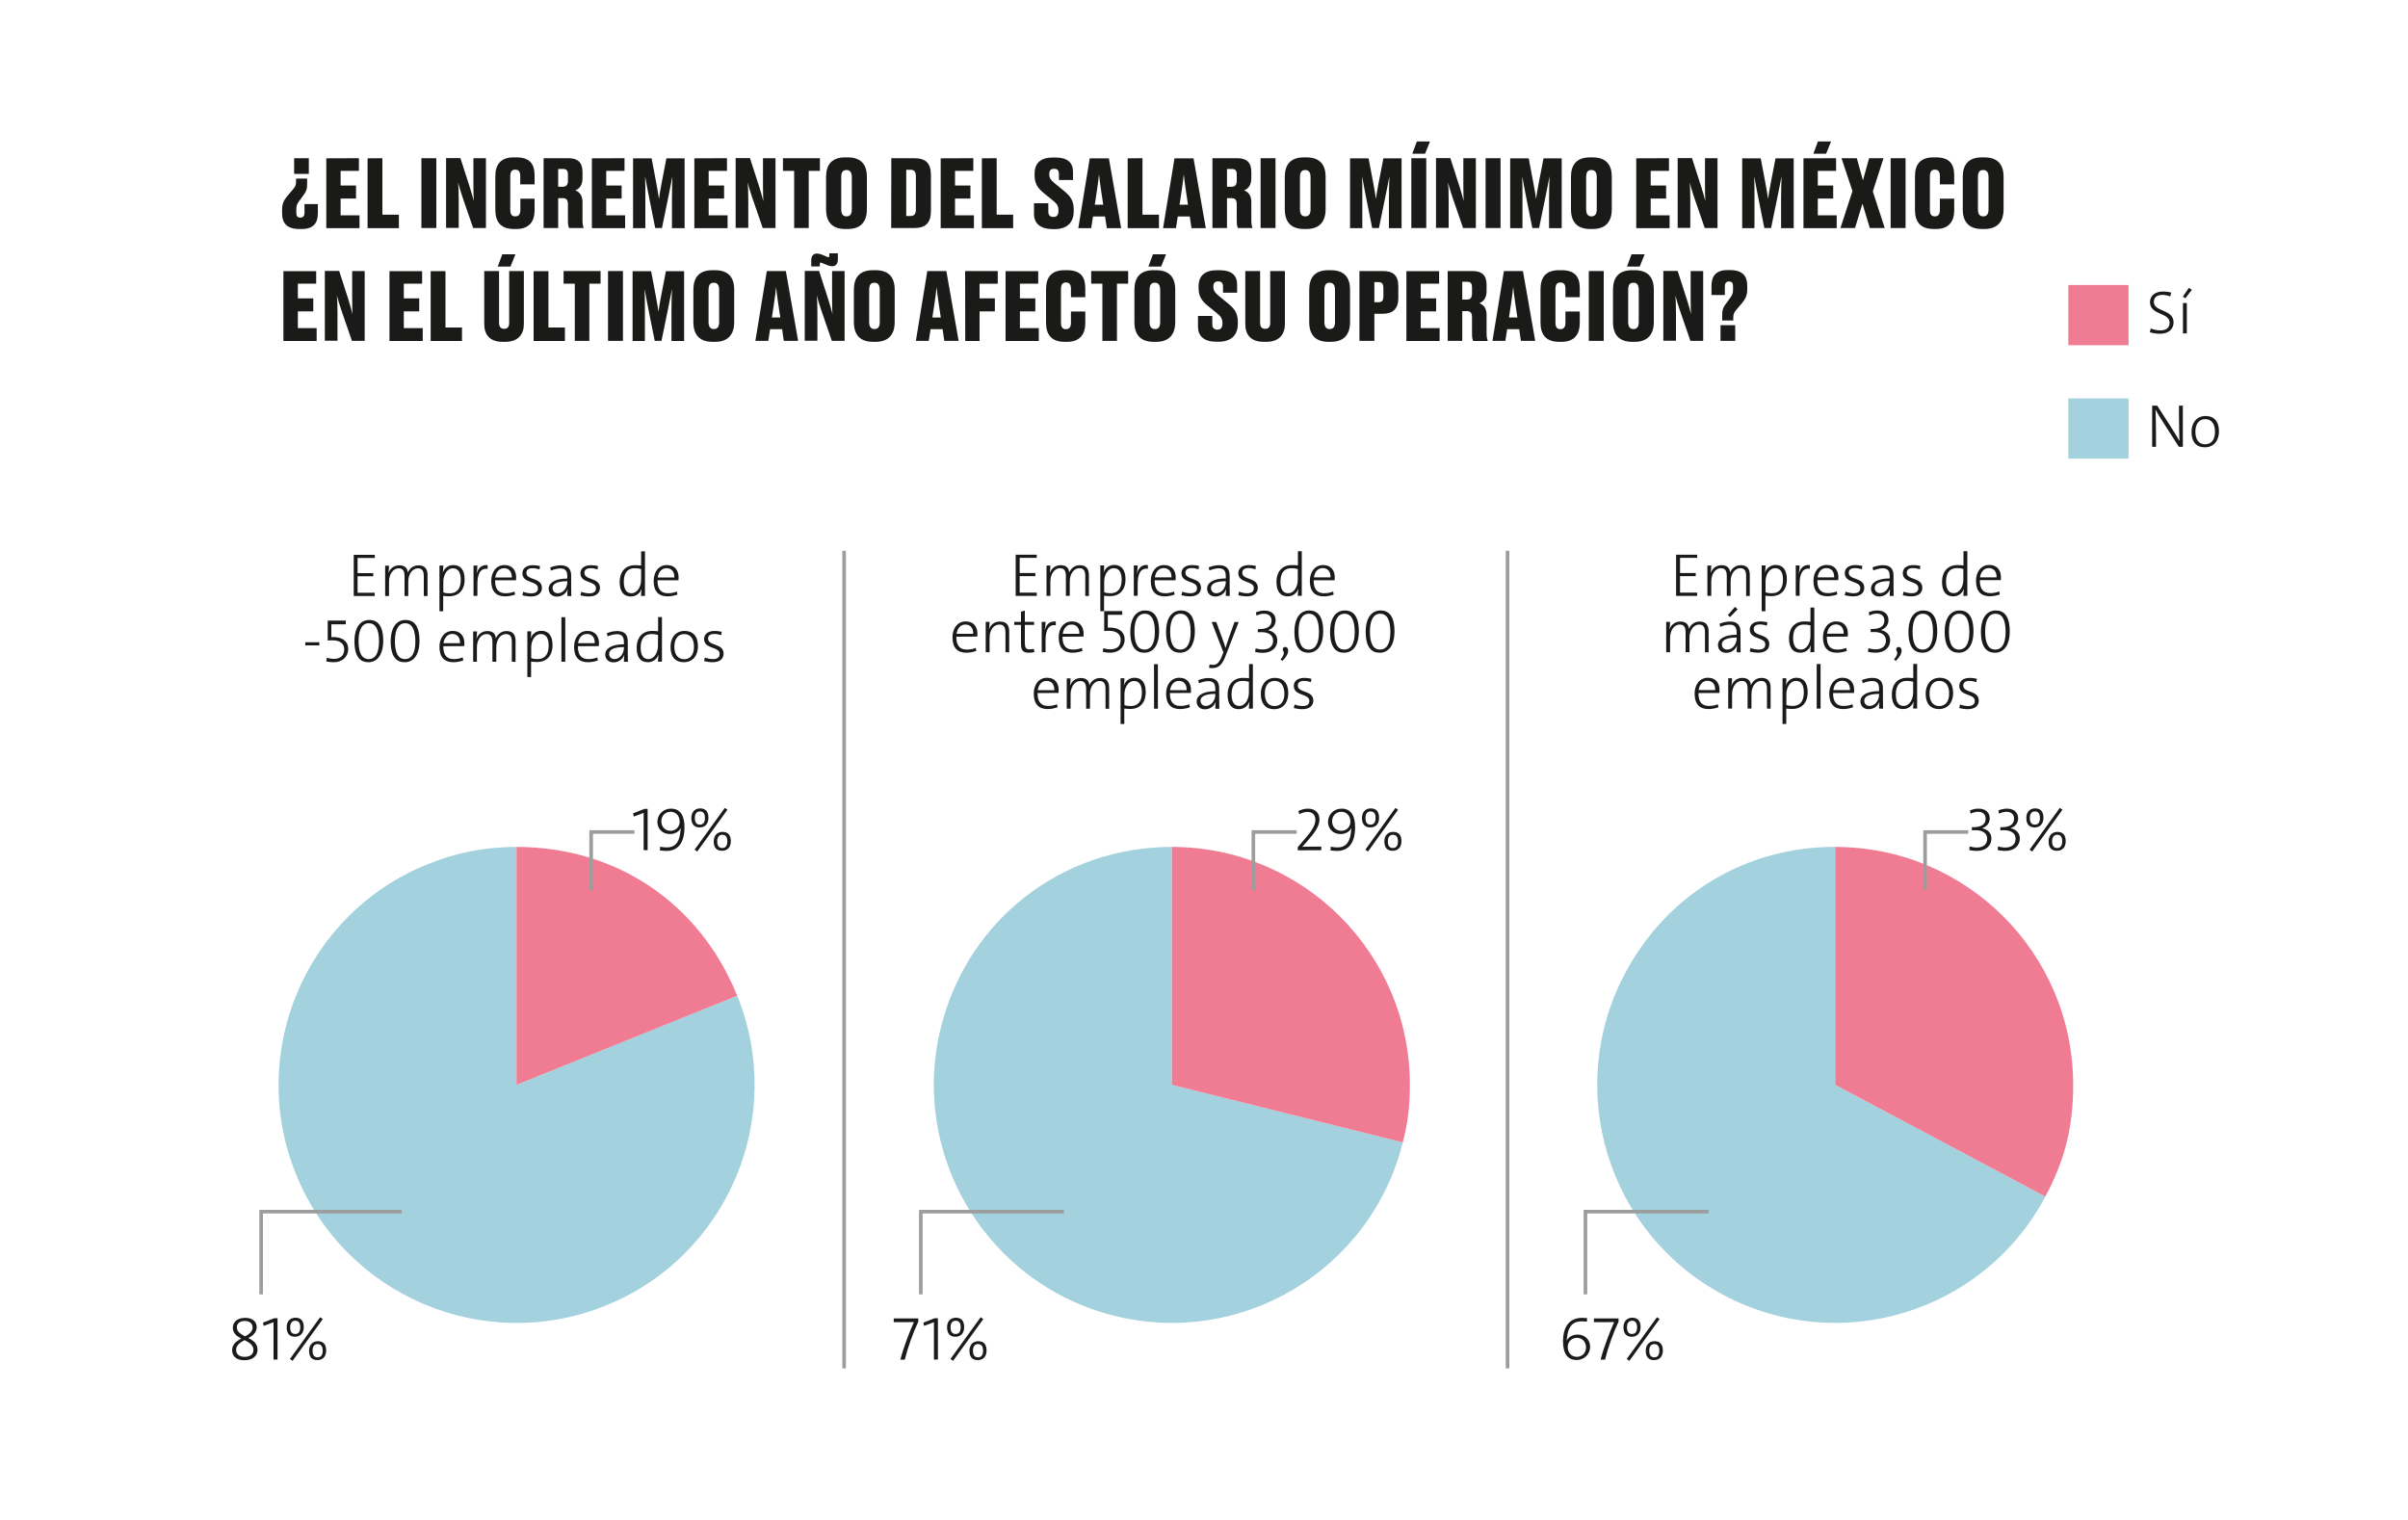 <?xml version="1.0" encoding="utf-8"?>
<!-- Generator: Adobe Illustrator 27.9.0, SVG Export Plug-In . SVG Version: 6.00 Build 0)  -->
<svg version="1.1" id="Capa_1" xmlns="http://www.w3.org/2000/svg" xmlns:xlink="http://www.w3.org/1999/xlink" x="0px" y="0px"
	 viewBox="0 0 2000 1262" style="enable-background:new 0 0 2000 1262;" xml:space="preserve">
<style type="text/css">
	.st0{fill:#1A1A18;}
	.st1{fill:#A3D1DE;}
	.st2{fill:#EF7C93;}
	.st3{fill:none;stroke:#9C9D9D;stroke-width:3;stroke-miterlimit:10;}
</style>
<path class="st0" d="M255.1,148.2v4.1c0,4.8-0.6,6.7-3.7,10.7l-3,4.1c-2,2.7-2.3,4.1-2.3,7.2v2.2c0,3,0.9,4.2,3.4,4.2
	c2.3,0,3.4-1.3,3.4-4.2v-7H264v7.5c0,7.5-3,13.2-13.3,13.2h-2.1c-10.5,0-14.3-5.1-14.3-12.9v-3c0-5,1.4-8.1,4.5-11.7l4.1-4.8
	c2.5-3,3-4,3-7.3v-2.2h9.2L255.1,148.2L255.1,148.2z M244.3,131.4h12.2v13h-12.2V131.4z M298.1,131.4v10.5h-15.2v12.2h12.8v10.8
	h-12.8v13.9h15.7v10.7H271v-58L298.1,131.4L298.1,131.4z M317.6,131.4v46.9h13.7v11.2h-26v-58L317.6,131.4L317.6,131.4z
	 M362.4,189.4H350v-58h12.4V189.4z M393.5,167.1c-0.2-3.7-0.3-6.6-0.3-14.1v-21.6h10.4v58H393l-9.1-26.4c-1.6-4.8-2.7-8.5-3.4-11.4
	c0.3,3,0.5,7.1,0.5,14.1v23.6h-10.5v-58h11.9l7.8,24.2C391.8,160.8,392.8,164.1,393.5,167.1z M432.2,174.2V165H444v9.9
	c0,8.2-3.9,15.3-15,15.3h-2.1c-11.2,0-15.5-6.2-15.5-16v-27.7c0-9.8,4.3-15.8,15.3-15.8h2.1c11.1,0,15.2,5.3,15.2,15v7.4h-11.9v-6.7
	c0-3.5-1-5.5-4.2-5.5c-3,0-4.1,2-4.1,5.5v27.7c0,3.7,1.1,5.6,4.1,5.6C431.1,179.8,432.2,177.6,432.2,174.2z M463.6,189.4h-12.1v-58
	h20.7c7.6,0,11.6,3.5,11.6,11.3v5.4c0,5.9-2.8,8.8-6,10c3.4,1.3,6,4,6,9.7V183c0,2.8,0.4,4.8,0.9,6v0.4h-12c-0.5-0.9-1-2.5-1-5.9
	v-13.7c0-3.7-1.2-5.2-4.2-5.2h-3.9V189.4z M463.6,155.1h3.8c3,0,4.3-1.7,4.3-5v-5c0-3.5-1.1-4.8-4.3-4.8h-3.8V155.1z M518.7,131.4
	v10.5h-15.2v12.2h12.8v10.8h-12.8v13.9h15.7v10.7h-27.6v-58L518.7,131.4L518.7,131.4z M549.8,189.4h-5.6l-5.1-25.5
	c-1.6-8-2.5-13-3.3-17.6c0.2,5.7,0.2,11.2,0.2,19.2v24h-10.2v-58h15.4l3.8,20.1c1.2,6.2,1.7,9.9,2.3,13.6c0.5-3.7,1.1-7.3,2.3-13.6
	l3.9-20.1h15.1v58h-10.5v-24c0-8,0.2-13.4,0.4-19.2c-0.9,4.5-1.8,9.7-3.4,17.3L549.8,189.4z M603.8,131.4v10.5h-15.2v12.2h12.8v10.8
	h-12.8v13.9h15.7v10.7h-27.6v-58L603.8,131.4L603.8,131.4z M634,167.1c-0.2-3.7-0.3-6.6-0.3-14.1v-21.6h10.4v58h-10.6l-9.1-26.4
	c-1.6-4.8-2.7-8.5-3.4-11.4c0.3,3,0.5,7.1,0.5,14.1v23.6H611v-58h11.9l7.8,24.2C632.3,160.8,633.3,164.1,634,167.1z M659.6,141.9
	h-9.3v-10.5H681v10.5h-9.3v47.5h-12.1L659.6,141.9L659.6,141.9z M720,173.8c0,10.3-5.1,16.4-15.9,16.4h-2c-11.2,0-16-6.2-16-16.4
	v-26.9c0-10.2,4.8-16.2,15.9-16.2h2c11.2,0,16,6,16,16.2V173.8z M707.5,147.1c0-4.1-1.6-5.9-4.4-5.9c-3,0-4.4,1.7-4.4,5.9v26.8
	c0,3.8,1.4,5.8,4.4,5.8s4.4-2,4.4-5.8V147.1z M740.3,131.4h18.9c9.8,0,14,4.1,14,14.2V175c0,10.1-4.3,14.4-14,14.4h-19L740.3,131.4
	L740.3,131.4z M752.7,179.4h3.4c3.4,0,4.6-1.8,4.6-5.7v-27.1c0-3.9-1.2-5.6-4.5-5.6h-3.5V179.4z M808.4,131.4v10.5h-15.2v12.2H806
	v10.8h-12.8v13.9h15.7v10.7h-27.6v-58L808.4,131.4L808.4,131.4z M827.8,131.4v46.9h13.7v11.2h-26v-58L827.8,131.4L827.8,131.4z
	 M858.8,177.6v-8.8h11.9v7.1c0,2.8,1.5,4.3,4.3,4.3c2.7,0,4.1-1.7,4.1-5v-0.6c0-3.6-1.3-5.4-4.4-7.9l-7.6-6.2
	c-5.1-4.1-7.8-8-7.8-14.7v-1.6c0-8.8,5.1-13.4,15.4-13.4h1.8c10.1,0,14.7,4.2,14.7,11.9v6.8h-11.7v-4.9c0-3.1-1.2-4.4-3.9-4.4
	c-2.8,0-4.1,1.2-4.1,4.2v0.4c0,3.1,1.2,4.7,4.2,7.2l7.6,6.2c5.7,4.7,8.5,8.3,8.5,15.7v1.6c0,8.3-4.5,14.8-16,14.8H874
	C863.7,190.1,858.8,185.3,858.8,177.6z M917.8,179.8h-10l-1.5,9.7h-10.7l9.5-58H921l10.2,58h-11.9L917.8,179.8z M909.3,170h7
	l-1.7-11.3c-0.9-6.2-1.5-10.6-1.8-14c-0.3,3.4-0.9,8-1.8,14L909.3,170z M948.9,131.4v46.9h13.7v11.2h-26v-58L948.9,131.4
	L948.9,131.4z M988.2,179.8h-10l-1.5,9.7H966l9.5-58h15.8l10.2,58h-11.9L988.2,179.8z M979.7,170h7l-1.7-11.3
	c-0.9-6.2-1.5-10.6-1.8-14c-0.3,3.4-0.9,8-1.8,14L979.7,170z M1019.1,189.4H1007v-58h20.7c7.6,0,11.6,3.5,11.6,11.3v5.4
	c0,5.9-2.8,8.8-6,10c3.4,1.3,6,4,6,9.7V183c0,2.8,0.4,4.8,0.9,6v0.4h-12c-0.5-0.9-1-2.5-1-5.9v-13.7c0-3.7-1.2-5.2-4.2-5.2h-3.9
	L1019.1,189.4L1019.1,189.4z M1019.1,155.1h3.8c3,0,4.3-1.7,4.3-5v-5c0-3.5-1.1-4.8-4.3-4.8h-3.8V155.1z M1059.4,189.4H1047v-58
	h12.4V189.4z M1101,173.8c0,10.3-5.1,16.4-15.9,16.4h-2c-11.2,0-16-6.2-16-16.4v-26.9c0-10.2,4.8-16.2,15.9-16.2h2
	c11.2,0,16,6,16,16.2V173.8z M1088.5,147.1c0-4.1-1.6-5.9-4.4-5.9c-3,0-4.4,1.7-4.4,5.9v26.8c0,3.8,1.4,5.8,4.4,5.8s4.4-2,4.4-5.8
	V147.1z M1145.3,189.4h-5.6l-5.1-25.5c-1.6-8-2.5-13-3.3-17.6c0.2,5.7,0.2,11.2,0.2,19.2v24h-10.2v-58h15.4l3.8,20.1
	c1.2,6.2,1.7,9.9,2.3,13.6c0.5-3.7,1.1-7.3,2.3-13.6l3.9-20.1h15.1v58h-10.5v-24c0-8,0.2-13.4,0.4-19.2c-0.9,4.5-1.8,9.7-3.4,17.3
	L1145.3,189.4z M1184.6,189.4h-12.4v-58h12.4V189.4z M1176.8,117.5h10.9l-4.1,10.2H1173L1176.8,117.5z M1215.7,167.1
	c-0.2-3.7-0.3-6.6-0.3-14.1v-21.6h10.4v58h-10.6l-9.1-26.4c-1.6-4.8-2.7-8.5-3.4-11.4c0.3,3,0.5,7.1,0.5,14.1v23.6h-10.5v-58h11.9
	l7.8,24.2C1214,160.8,1215,164.1,1215.7,167.1z M1246.3,189.4h-12.4v-58h12.4V189.4z M1278.3,189.4h-5.6l-5.1-25.5
	c-1.6-8-2.5-13-3.3-17.6c0.2,5.7,0.2,11.2,0.2,19.2v24h-10.2v-58h15.4l3.8,20.1c1.2,6.2,1.7,9.9,2.3,13.6c0.5-3.7,1.1-7.3,2.3-13.6
	l3.9-20.1h15.1v58h-10.5v-24c0-8,0.2-13.4,0.4-19.2c-0.9,4.5-1.8,9.7-3.4,17.3L1278.3,189.4z M1338.7,173.8
	c0,10.3-5.1,16.4-15.9,16.4h-2c-11.2,0-16-6.2-16-16.4v-26.9c0-10.2,4.8-16.2,15.9-16.2h2c11.2,0,16,6,16,16.2V173.8z M1326.2,147.1
	c0-4.1-1.6-5.9-4.4-5.9c-3,0-4.4,1.7-4.4,5.9v26.8c0,3.8,1.4,5.8,4.4,5.8s4.4-2,4.4-5.8V147.1z M1386.2,131.4v10.5H1371v12.2h12.8
	v10.8H1371v13.9h15.7v10.7H1359v-58L1386.2,131.4L1386.2,131.4z M1416.4,167.1c-0.2-3.7-0.3-6.6-0.3-14.1v-21.6h10.4v58h-10.6
	l-9.1-26.4c-1.6-4.8-2.7-8.5-3.4-11.4c0.3,3,0.5,7.1,0.5,14.1v23.6h-10.5v-58h11.9l7.8,24.2C1414.7,160.8,1415.7,164.1,1416.4,167.1
	z M1471,189.4h-5.6l-5.1-25.5c-1.6-8-2.5-13-3.3-17.6c0.2,5.7,0.2,11.2,0.2,19.2v24H1447v-58h15.4l3.8,20.1
	c1.2,6.2,1.7,9.9,2.3,13.6c0.5-3.7,1.1-7.3,2.3-13.6l3.9-20.1h15.1v58h-10.5v-24c0-8,0.2-13.4,0.4-19.2c-0.9,4.5-1.8,9.7-3.4,17.3
	L1471,189.4z M1525,131.4v10.5h-15.2v12.2h12.8v10.8h-12.8v13.9h15.7v10.7h-27.6v-58L1525,131.4L1525,131.4z M1509.9,117.5h10.9
	l-4.1,10.2h-10.6L1509.9,117.5z M1528.6,189.4l10-30.7l-9.1-27.3h12.7l5.1,18.4l5.1-18.4h12l-8.9,27.6l9.9,30.4H1553l-6.1-20.3
	l-6.2,20.3H1528.6z M1582.7,189.4h-12.4v-58h12.4V189.4z M1611.2,174.2V165h11.9v9.9c0,8.2-3.9,15.3-15,15.3h-2.1
	c-11.2,0-15.5-6.2-15.5-16v-27.7c0-9.8,4.3-15.8,15.3-15.8h2.1c11.1,0,15.2,5.3,15.2,15v7.4h-11.9v-6.7c0-3.5-1-5.5-4.2-5.5
	c-3,0-4.1,2-4.1,5.5v27.7c0,3.7,1.1,5.6,4.1,5.6C1610.1,179.8,1611.2,177.6,1611.2,174.2z M1664.1,173.8c0,10.3-5.1,16.4-15.9,16.4
	h-2c-11.2,0-16-6.2-16-16.4v-26.9c0-10.2,4.8-16.2,15.9-16.2h2c11.2,0,16,6,16,16.2V173.8z M1651.6,147.1c0-4.1-1.6-5.9-4.4-5.9
	c-3,0-4.4,1.7-4.4,5.9v26.8c0,3.8,1.4,5.8,4.4,5.8s4.4-2,4.4-5.8V147.1z"/>
<g>
	<path class="st0" d="M262.6,225.1v10.5h-15.2v12.2h12.8v10.8h-12.8v13.9H263v10.7h-27.6v-58h27.2V225.1z"/>
	<path class="st0" d="M292.8,260.8c-0.2-3.7-0.3-6.6-0.3-14.1v-21.6h10.4v58h-10.6l-9.1-26.4c-1.6-4.8-2.7-8.5-3.4-11.4
		c0.3,3,0.5,7.1,0.5,14.1V283h-10.5v-58h11.9l7.8,24.2C291,254.5,292.1,257.7,292.8,260.8z"/>
	<path class="st0" d="M350.6,225.1v10.5h-15.2v12.2h12.8v10.8h-12.8v13.9h15.7v10.7h-27.6v-58h27.1V225.1z"/>
	<path class="st0" d="M370,225.1V272h13.7v11.2h-26v-58H370V225.1z"/>
	<path class="st0" d="M417.7,283.9c-11.3,0-15.5-6.2-15.5-14.9v-43.9h12.3v43c0,3.1,1.2,5,4.2,5s4.2-1.8,4.2-5v-43h12.2V269
		c0,8.5-4.5,14.9-15.5,14.9H417.7z M417.2,211.2h10.9l-4.1,10.2h-10.6L417.2,211.2z"/>
	<path class="st0" d="M455.5,225.1V272h13.7v11.2h-26v-58h12.3V225.1z"/>
	<path class="st0" d="M477.4,235.6h-9.3v-10.5h30.7v10.5h-9.3v47.5h-12.1L477.4,235.6L477.4,235.6z"/>
	<path class="st0" d="M517.4,283.1H505v-58h12.4V283.1z"/>
	<path class="st0" d="M549.4,283.1h-5.6l-5.1-25.5c-1.6-8-2.5-13-3.3-17.6c0.2,5.7,0.2,11.2,0.2,19.2v24h-10.2v-58h15.4l3.8,20.1
		c1.2,6.2,1.7,9.9,2.3,13.6c0.5-3.7,1.1-7.3,2.3-13.6l3.9-20.1h15.1v58h-10.5v-24c0-8,0.2-13.4,0.4-19.2c-0.9,4.5-1.8,9.7-3.4,17.3
		L549.4,283.1z"/>
	<path class="st0" d="M609.8,267.5c0,10.3-5.1,16.4-15.9,16.4h-2c-11.2,0-16-6.2-16-16.4v-26.9c0-10.2,4.8-16.2,15.9-16.2h2
		c11.2,0,16,6,16,16.2V267.5z M597.3,240.7c0-4.1-1.6-5.9-4.4-5.9c-3,0-4.4,1.7-4.4,5.9v26.8c0,3.8,1.4,5.8,4.4,5.8s4.4-1.9,4.4-5.8
		V240.7z"/>
	<path class="st0" d="M649.6,273.4h-10l-1.5,9.7h-10.7l9.5-58h15.8l10.2,58H651L649.6,273.4z M641.1,263.7h7l-1.7-11.3
		c-0.9-6.2-1.5-10.6-1.8-14c-0.3,3.4-0.9,8-1.8,14L641.1,263.7z"/>
	<path class="st0" d="M691.4,260.8c-0.2-3.7-0.3-6.6-0.3-14.1v-21.6h10.4v58h-10.6l-9.1-26.4c-1.6-4.8-2.7-8.5-3.4-11.4
		c0.3,3,0.5,7.1,0.5,14.1V283h-10.5v-58h11.9l7.8,24.2C689.7,254.5,690.7,257.7,691.4,260.8z M695.9,215.5c0,3.5-1.7,5.6-4.5,5.6
		h-0.2c-2,0-3.7-0.7-6.3-1.8c-1.6-0.6-2.7-1.2-3.3-1.2c-0.5,0-0.7,0.4-0.7,0.9v2.3h-7.1v-5.1c0-3.6,1.7-5.6,4.5-5.6h0.2
		c2,0,3.6,0.6,6.3,1.8c1.6,0.6,2.7,1.2,3.3,1.2c0.5,0,0.7-0.4,0.7-0.9v-2.3h7.1V215.5z"/>
	<path class="st0" d="M743.1,267.5c0,10.3-5.1,16.4-15.9,16.4h-2c-11.2,0-16-6.2-16-16.4v-26.9c0-10.2,4.8-16.2,15.9-16.2h2
		c11.2,0,16,6,16,16.2V267.5z M730.7,240.7c0-4.1-1.6-5.9-4.4-5.9c-3,0-4.4,1.7-4.4,5.9v26.8c0,3.8,1.4,5.8,4.4,5.8s4.4-1.9,4.4-5.8
		V240.7z"/>
	<path class="st0" d="M782.9,273.4h-10l-1.5,9.7h-10.7l9.5-58H786l10.2,58h-11.9L782.9,273.4z M774.4,263.7h7l-1.7-11.3
		c-0.9-6.2-1.5-10.6-1.8-14c-0.3,3.4-0.9,8-1.8,14L774.4,263.7z"/>
	<path class="st0" d="M801.6,225.1h27.1v10.5h-15.1v12.2h12.7v10.8h-12.7v24.6h-11.9L801.6,225.1L801.6,225.1z"/>
	<path class="st0" d="M862.3,225.1v10.5h-15.2v12.2h12.8v10.8h-12.8v13.9h15.7v10.7h-27.6v-58h27.1V225.1z"/>
	<path class="st0" d="M889.5,267.9v-9.2h11.9v9.9c0,8.2-3.9,15.3-15,15.3h-2.1c-11.2,0-15.5-6.2-15.5-16v-27.7
		c0-9.7,4.3-15.8,15.3-15.8h2.1c11.1,0,15.2,5.3,15.2,15v7.4h-11.9v-6.7c0-3.5-1-5.5-4.2-5.5c-3,0-4.1,2-4.1,5.5v27.7
		c0,3.7,1.1,5.6,4.1,5.6C888.4,273.4,889.5,271.3,889.5,267.9z"/>
	<path class="st0" d="M915.6,235.6h-9.3v-10.5H937v10.5h-9.3v47.5h-12.1L915.6,235.6L915.6,235.6z"/>
	<path class="st0" d="M976.1,267.5c0,10.3-5.1,16.4-15.9,16.4h-2c-11.2,0-16-6.2-16-16.4v-26.9c0-10.2,4.8-16.2,15.9-16.2h2
		c11.2,0,16,6,16,16.2V267.5z M957.6,211.2h10.9l-4.1,10.2h-10.6L957.6,211.2z M963.6,240.7c0-4.1-1.6-5.9-4.4-5.9
		c-3,0-4.4,1.7-4.4,5.9v26.8c0,3.8,1.4,5.8,4.4,5.8s4.4-1.9,4.4-5.8V240.7z"/>
	<path class="st0" d="M995,271.2v-8.8h11.9v7.1c0,2.8,1.5,4.3,4.3,4.3c2.7,0,4.1-1.7,4.1-5v-0.6c0-3.6-1.3-5.4-4.4-7.9l-7.6-6.2
		c-5.1-4.1-7.8-8-7.8-14.7v-1.6c0-8.8,5.1-13.4,15.5-13.4h1.8c10.1,0,14.7,4.2,14.7,11.9v6.8h-11.7v-4.9c0-3.1-1.2-4.5-3.9-4.5
		c-2.8,0-4.1,1.3-4.1,4.2v0.4c0,3.1,1.3,4.7,4.2,7.2l7.6,6.2c5.7,4.7,8.5,8.3,8.5,15.7v1.6c0,8.3-4.5,14.8-16,14.8h-1.9
		C999.8,283.8,995,279,995,271.2z"/>
	<path class="st0" d="M1049.8,283.9c-11.3,0-15.5-6.2-15.5-14.9v-43.9h12.3v43c0,3.1,1.2,5,4.2,5s4.2-1.8,4.2-5v-43h12.2V269
		c0,8.5-4.5,14.9-15.5,14.9H1049.8z"/>
	<path class="st0" d="M1121.3,267.5c0,10.3-5.1,16.4-15.9,16.4h-2c-11.2,0-16-6.2-16-16.4v-26.9c0-10.2,4.8-16.2,15.9-16.2h2
		c11.2,0,16,6,16,16.2V267.5z M1108.8,240.7c0-4.1-1.6-5.9-4.4-5.9c-3,0-4.4,1.7-4.4,5.9v26.8c0,3.8,1.4,5.8,4.4,5.8
		s4.4-1.9,4.4-5.8V240.7z"/>
	<path class="st0" d="M1141.5,260.6v22.5h-12.4v-58h19.3c8.5,0,13,3.3,13,12.8v9.7c0,9-4.7,13-13,13H1141.5z M1141.5,251h3.2
		c3.2,0,4.3-1.2,4.3-5.4v-6c0-4.1-1.1-5.3-4.3-5.3h-3.2V251z"/>
	<path class="st0" d="M1195.3,225.1v10.5H1180v12.2h12.8v10.8H1180v13.9h15.7v10.7h-27.6v-58h27.2L1195.3,225.1L1195.3,225.1z"/>
	<path class="st0" d="M1214.5,283.1h-12.1v-58h20.7c7.6,0,11.6,3.5,11.6,11.3v5.4c0,5.9-2.8,8.8-6,10c3.4,1.3,6,4,6,9.7v15.3
		c0,2.8,0.4,4.8,0.9,6v0.4h-12c-0.5-0.9-1-2.5-1-5.9v-13.7c0-3.7-1.2-5.2-4.2-5.2h-3.9V283.1z M1214.5,248.8h3.8c3,0,4.3-1.7,4.3-5
		v-5c0-3.5-1.1-4.8-4.3-4.8h-3.8V248.8z"/>
	<path class="st0" d="M1261.8,273.4h-10l-1.5,9.7h-10.7l9.5-58h15.8l10.2,58h-11.9L1261.8,273.4z M1253.3,263.7h7l-1.7-11.3
		c-0.9-6.2-1.5-10.6-1.8-14c-0.3,3.4-0.9,8-1.8,14L1253.3,263.7z"/>
	<path class="st0" d="M1300.2,267.9v-9.2h11.9v9.9c0,8.2-3.9,15.3-15,15.3h-2.1c-11.2,0-15.5-6.2-15.5-16v-27.7
		c0-9.7,4.3-15.8,15.3-15.8h2.1c11.1,0,15.2,5.3,15.2,15v7.4h-11.9v-6.7c0-3.5-1-5.5-4.2-5.5c-3,0-4.1,2-4.1,5.5v27.7
		c0,3.7,1.1,5.6,4.1,5.6C1299.1,273.4,1300.2,271.3,1300.2,267.9z"/>
	<path class="st0" d="M1332,283.1h-12.4v-58h12.4V283.1z"/>
	<path class="st0" d="M1373.6,267.5c0,10.3-5.2,16.4-15.9,16.4h-2c-11.2,0-16-6.2-16-16.4v-26.9c0-10.2,4.8-16.2,15.9-16.2h2
		c11.2,0,16,6,16,16.2V267.5z M1355.1,211.2h10.9l-4.1,10.2h-10.6L1355.1,211.2z M1361.1,240.7c0-4.1-1.6-5.9-4.4-5.9
		c-3,0-4.4,1.7-4.4,5.9v26.8c0,3.8,1.4,5.8,4.4,5.8s4.4-1.9,4.4-5.8V240.7z"/>
	<path class="st0" d="M1404.5,260.8c-0.2-3.7-0.3-6.6-0.3-14.1v-21.6h10.4v58H1404l-9.1-26.4c-1.6-4.8-2.7-8.5-3.4-11.4
		c0.3,3,0.5,7.1,0.5,14.1V283h-10.5v-58h11.9l7.8,24.2C1402.8,254.5,1403.8,257.7,1404.5,260.8z"/>
	<path class="st0" d="M1430.4,266.2v-4.1c0-4.8,0.6-6.7,3.7-10.7l3-4.1c2-2.7,2.3-4.1,2.3-7.2V238c0-3-0.9-4.2-3.4-4.2
		c-2.3,0-3.4,1.3-3.4,4.2v7h-11.1v-7.5c0-7.5,3-13.2,13.3-13.2h2.1c10.5,0,14.3,5.1,14.3,12.9v3c0,5-1.4,8.1-4.5,11.7l-4.1,4.8
		c-2.5,3-3,4-3,7.3v2.2L1430.4,266.2L1430.4,266.2z M1441.3,283.1H1429v-13h12.2v13H1441.3z"/>
</g>
<g>
	<path class="st0" d="M293.8,495v-34.2h17.5v2.6H297V476h13v2.6h-13v13.7h14.2v2.7L293.8,495L293.8,495z"/>
	<path class="st0" d="M352,495v-16.3c0-4.2-1.1-6.7-4.9-6.7c-4.2,0-8,4.2-8,11.1V495H336v-16.3c0-4.2-1.1-6.7-4.9-6.7
		c-4.4,0-8,4.6-8,11.1V495h-3.2v-25.2h3.2c0,1.8-0.2,4.3-0.5,5.9l0.1,0.1c1.4-3.9,4.8-6.3,9-6.3c5.1,0,6.9,3,7,6.2
		c0.9-2.4,3.7-6.2,8.9-6.2c5.7,0,7.5,3.6,7.5,8.1V495H352z"/>
	<path class="st0" d="M365,507.7v-38h3.2c0,1.6-0.1,4.3-0.5,5.8h0.1c1.4-3.8,4.7-6.2,8.8-6.2c5.9,0,9.3,4,9.3,11.9
		c0,9.1-5.1,14-12.8,14c-1.9,0-3.6-0.2-5-0.3v12.8L365,507.7L365,507.7z M368.2,492c1.6,0.6,3.2,0.8,5.3,0.8c5.5,0,9.2-3.3,9.2-11.2
		c0-6-2-9.6-6.5-9.6c-5.4,0-8,6.3-8,10.9V492z"/>
	<path class="st0" d="M405,472.5c-5.7-0.9-8.5,3.7-8.5,12.4v10h-3.2v-25.2h3.2c0,1.8-0.2,4.4-0.7,6.6l0.1,0.1c1-3.8,3.6-7.7,9.1-7
		V472.5z"/>
	<path class="st0" d="M411.2,482v0.4c0,7.2,3.1,10.3,8.7,10.3c2.4,0,4.9-0.4,7.4-1.4l0.5,2.5c-2.6,0.9-5.4,1.5-8.3,1.5
		c-7.3,0-11.5-4.1-11.5-12.8c0-7.3,4.1-13.2,11-13.2s9.7,4.8,9.7,10.2c0,1.3-0.1,2.4-0.1,2.4h-17.4L411.2,482L411.2,482z
		 M411.3,479.6h13.8c0.1-4.9-2.4-7.7-6.5-7.7C414.5,471.9,412,475.2,411.3,479.6z"/>
	<path class="st0" d="M448.1,472.9c-1.9-0.6-4-1-5.6-1c-3.9,0-5.3,1.6-5.3,3.9c0,6.4,12.9,3.5,12.9,12.5c0,4-3,7.1-9.2,7.1
		c-2.4,0-5.1-0.5-7-0.9l0.6-3c2,0.8,4.8,1.3,6.8,1.3c3.7,0,5.5-1.5,5.5-4.3c0-6.4-12.9-3.7-12.9-12.4c0-3.7,2.8-6.7,8.9-6.7
		c1.7,0,3.8,0.3,5.7,0.7L448.1,472.9z"/>
	<path class="st0" d="M471.2,495c0-2,0.1-4.1,0.3-5.5h-0.1c-1.2,3.3-4.5,6-8.9,6c-3.9,0-6.8-2.5-6.8-6.5c0-5,5.3-8.5,15.5-8.5v-1.7
		c0-4.4-1.4-6.7-5.9-6.7c-2.4,0-5.3,0.8-7.7,1.8l-0.6-2.6c2.6-1,5.6-1.8,8.6-1.8c6.5,0,8.8,3.4,8.8,8.8v9c0,2.6,0.1,5.5,0.1,7.8
		L471.2,495L471.2,495z M471.2,482.7c-9.5,0-12.3,2.7-12.3,5.6c0,2.5,1.7,4.4,4.4,4.4c4.7,0,7.9-4.8,7.9-9.2V482.7z"/>
	<path class="st0" d="M496.3,472.9c-1.9-0.6-4-1-5.6-1c-3.9,0-5.3,1.6-5.3,3.9c0,6.4,12.9,3.5,12.9,12.5c0,4-3,7.1-9.2,7.1
		c-2.4,0-5.1-0.5-7-0.9l0.6-3c2,0.8,4.8,1.3,6.8,1.3c3.7,0,5.5-1.5,5.5-4.3c0-6.4-12.9-3.7-12.9-12.4c0-3.7,2.8-6.7,8.9-6.7
		c1.7,0,3.8,0.3,5.7,0.7L496.3,472.9z"/>
	<path class="st0" d="M532.4,495c0-1.6,0.2-4.2,0.5-5.8h-0.1c-1.4,3.8-4.7,6.2-8.8,6.2c-6.3,0-9.3-4.5-9.3-11.9
		c0-9.1,5.1-14.1,12.8-14.1c1.6,0,3.1,0.1,5,0.3v-11.8h3.2v37L532.4,495L532.4,495z M532.5,472.6c-1.8-0.5-3.6-0.7-5.3-0.7
		c-5.5,0-9.1,3.3-9.1,11.2c0,6,2,9.6,6.4,9.6c5,0,8-5.6,8-11.2L532.5,472.6L532.5,472.6z"/>
	<path class="st0" d="M546.1,482v0.4c0,7.2,3.1,10.3,8.7,10.3c2.4,0,4.9-0.4,7.4-1.4l0.5,2.5c-2.6,0.9-5.4,1.5-8.3,1.5
		c-7.3,0-11.5-4.1-11.5-12.8c0-7.3,4.1-13.2,11-13.2s9.7,4.8,9.7,10.2c0,1.3-0.1,2.4-0.1,2.4h-17.4L546.1,482L546.1,482z
		 M546.3,479.6h13.8c0.1-4.9-2.4-7.7-6.5-7.7C549.4,471.9,546.9,475.2,546.3,479.6z"/>
</g>
<g>
	<path class="st0" d="M253.6,536v-2.6h11.6v2.6H253.6z"/>
	<path class="st0" d="M271.4,546.3c1.7,0.5,3.9,0.9,6.1,0.9c5.2,0,8.4-2.8,8.4-7.8c0-4.9-3.4-7.6-9.9-7.6c-1.9,0-3.8,0.2-3.8,0.2
		v-16.6h15v3.1h-12v10.7c0.5,0,1.1-0.1,1.7-0.1c8.1,0,12.3,4.1,12.3,9.8c0,6.7-5,11.1-12.1,11.1c-2.1,0-4.4-0.3-6.1-0.7L271.4,546.3
		z"/>
	<path class="st0" d="M306,550c-6.2,0-11.6-3.8-11.6-17.3c0-12.2,5.3-17.8,12.3-17.8c6.2,0,11.6,3.8,11.6,17.3
		C318.2,544.4,312.9,550,306,550z M306.3,517.6c-4.8,0-8.5,4.1-8.5,14.8c0,10.2,2.9,15,8.5,15c4.8,0,8.5-4,8.5-14.7
		C314.8,522.4,311.8,517.6,306.3,517.6z"/>
	<path class="st0" d="M336.1,550c-6.2,0-11.6-3.8-11.6-17.3c0-12.2,5.3-17.8,12.3-17.8c6.2,0,11.6,3.8,11.6,17.3
		C348.4,544.4,343.1,550,336.1,550z M336.5,517.6c-4.8,0-8.5,4.1-8.5,14.8c0,10.2,2.9,15,8.5,15c4.8,0,8.5-4,8.5-14.7
		C344.9,522.4,341.9,517.6,336.5,517.6z"/>
	<path class="st0" d="M368.2,536.7v0.4c0,7.2,3.1,10.3,8.7,10.3c2.4,0,4.9-0.4,7.4-1.4l0.5,2.5c-2.6,0.9-5.4,1.5-8.3,1.5
		c-7.3,0-11.5-4.1-11.5-12.8c0-7.3,4.1-13.2,11-13.2s9.7,4.8,9.7,10.2c0,1.3-0.1,2.4-0.1,2.4L368.2,536.7L368.2,536.7z M368.3,534.2
		h13.8c0.1-4.9-2.4-7.7-6.5-7.7C371.5,526.5,369,529.8,368.3,534.2z"/>
	<path class="st0" d="M425.1,549.6v-16.3c0-4.2-1.1-6.7-4.9-6.7c-4.2,0-8,4.2-8,11.1v11.9H409v-16.3c0-4.2-1.1-6.7-4.9-6.7
		c-4.4,0-8,4.6-8,11.1v11.9H393v-25.2h3.2c0,1.8-0.2,4.3-0.5,5.9l0.1,0.1c1.4-3.9,4.8-6.3,9-6.3c5.1,0,6.9,3,7,6.2
		c0.9-2.4,3.7-6.2,8.9-6.2c5.7,0,7.5,3.6,7.5,8.1v17.5L425.1,549.6L425.1,549.6z"/>
	<path class="st0" d="M438,562.3v-38h3.2c0,1.6-0.1,4.3-0.5,5.8h0.1c1.4-3.8,4.7-6.2,8.8-6.2c5.9,0,9.3,4,9.3,11.9
		c0,9.1-5.1,14-12.8,14c-1.9,0-3.6-0.2-5-0.3v12.8H438z M441.2,546.6c1.6,0.6,3.2,0.8,5.3,0.8c5.5,0,9.2-3.3,9.2-11.2
		c0-6-2-9.6-6.5-9.6c-5.4,0-8,6.3-8,10.9V546.6z"/>
	<path class="st0" d="M466.3,549.6v-37h3.2v37H466.3z"/>
	<path class="st0" d="M480,536.7v0.4c0,7.2,3.1,10.3,8.7,10.3c2.4,0,4.9-0.4,7.4-1.4l0.5,2.5c-2.6,0.9-5.4,1.5-8.3,1.5
		c-7.3,0-11.5-4.1-11.5-12.8c0-7.3,4.1-13.2,11-13.2s9.7,4.8,9.7,10.2c0,1.3-0.1,2.4-0.1,2.4L480,536.7L480,536.7z M480.1,534.2H494
		c0.1-4.9-2.4-7.7-6.5-7.7C483.3,526.5,480.8,529.8,480.1,534.2z"/>
	<path class="st0" d="M518.2,549.6c0-2,0.1-4.1,0.3-5.5h-0.1c-1.2,3.3-4.5,6-8.9,6c-3.9,0-6.8-2.5-6.8-6.5c0-5,5.3-8.5,15.5-8.5
		v-1.7c0-4.4-1.4-6.7-5.9-6.7c-2.4,0-5.3,0.8-7.7,1.8l-0.6-2.6c2.6-1,5.6-1.8,8.6-1.8c6.5,0,8.8,3.4,8.8,8.8v9
		c0,2.6,0.1,5.5,0.1,7.8L518.2,549.6L518.2,549.6z M518.2,537.4c-9.5,0-12.3,2.7-12.3,5.6c0,2.5,1.7,4.4,4.4,4.4
		c4.7,0,7.9-4.8,7.9-9.2V537.4z"/>
	<path class="st0" d="M546.5,549.6c0-1.6,0.2-4.2,0.5-5.8h-0.1c-1.4,3.8-4.7,6.2-8.8,6.2c-6.3,0-9.3-4.5-9.3-11.9
		c0-9.1,5.1-14.1,12.8-14.1c1.6,0,3.1,0.1,5,0.3v-11.8h3.2v37L546.5,549.6L546.5,549.6z M546.5,527.3c-1.8-0.5-3.6-0.7-5.3-0.7
		c-5.5,0-9.1,3.3-9.1,11.2c0,6,2,9.6,6.4,9.6c5,0,8-5.6,8-11.2L546.5,527.3L546.5,527.3z"/>
	<path class="st0" d="M567.9,550c-6.6,0-11-4.1-11-12.8c0-7.4,4.1-13.2,11.8-13.2c6.6,0,11,4.1,11,12.8
		C579.7,544.1,575.6,550,567.9,550z M568.3,526.6c-4.9,0-8.2,3.6-8.2,10.5c0,6.6,3,10.4,8.1,10.4c4.6,0,8.2-3.1,8.2-10.4
		C576.4,530.4,573.4,526.6,568.3,526.6z"/>
	<path class="st0" d="M599,527.5c-1.9-0.6-4-1-5.6-1c-3.9,0-5.3,1.6-5.3,3.9c0,6.4,12.9,3.5,12.9,12.5c0,4-3,7.1-9.2,7.1
		c-2.4,0-5.1-0.5-7-0.9l0.6-3c2,0.8,4.8,1.3,6.8,1.3c3.7,0,5.5-1.5,5.5-4.3c0-6.4-12.9-3.7-12.9-12.4c0-3.7,2.8-6.7,8.9-6.7
		c1.7,0,3.8,0.3,5.7,0.7L599,527.5z"/>
</g>
<g>
	<path class="st0" d="M843.6,494.9v-34.2h17.5v2.6h-14.2v12.6h13v2.6h-13v13.7h14.2v2.7L843.6,494.9L843.6,494.9z"/>
	<path class="st0" d="M901.4,494.9v-16.3c0-4.2-1.1-6.7-4.9-6.7c-4.2,0-8,4.2-8,11.1v11.9h-3.2v-16.3c0-4.2-1.1-6.7-4.9-6.7
		c-4.4,0-8,4.6-8,11.1v11.9h-3.2v-25.2h3.2c0,1.8-0.2,4.3-0.5,5.9l0.1,0.1c1.4-3.9,4.8-6.3,9-6.3c5.1,0,6.9,3,7,6.2
		c0.9-2.4,3.7-6.2,8.9-6.2c5.7,0,7.5,3.6,7.5,8.1V495h-3L901.4,494.9L901.4,494.9z"/>
	<path class="st0" d="M913.9,507.6v-38h3.2c0,1.6-0.1,4.3-0.5,5.8h0.1c1.4-3.8,4.7-6.2,8.8-6.2c5.9,0,9.3,4,9.3,11.9
		c0,9.1-5.1,14-12.8,14c-1.9,0-3.6-0.2-5-0.3v12.8L913.9,507.6L913.9,507.6z M917.1,491.9c1.6,0.6,3.2,0.8,5.3,0.8
		c5.5,0,9.2-3.3,9.2-11.2c0-6-2-9.6-6.5-9.6c-5.4,0-8,6.3-8,10.9V491.9z"/>
	<path class="st0" d="M953.4,472.4c-5.7-0.9-8.5,3.7-8.5,12.4v10h-3.2v-25.2h3.2c0,1.8-0.2,4.4-0.7,6.6l0.1,0.1c1-3.8,3.6-7.7,9.1-7
		L953.4,472.4z"/>
	<path class="st0" d="M959,482v0.4c0,7.2,3.1,10.3,8.7,10.3c2.4,0,4.9-0.4,7.4-1.4l0.5,2.5c-2.6,0.9-5.4,1.5-8.3,1.5
		c-7.3,0-11.5-4.1-11.5-12.8c0-7.3,4.1-13.2,11-13.2s9.7,4.8,9.7,10.2c0,1.3-0.1,2.4-0.1,2.4H959V482z M959.2,479.5H973
		c0.1-4.9-2.4-7.7-6.5-7.7C962.3,471.8,959.8,475.1,959.2,479.5z"/>
	<path class="st0" d="M995.5,472.8c-1.9-0.6-4-1-5.6-1c-3.9,0-5.3,1.6-5.3,3.9c0,6.4,12.9,3.5,12.9,12.5c0,4-3,7.1-9.2,7.1
		c-2.4,0-5.1-0.5-7-0.9l0.6-3c2,0.8,4.8,1.3,6.8,1.3c3.7,0,5.5-1.5,5.5-4.3c0-6.4-12.9-3.7-12.9-12.4c0-3.7,2.8-6.7,8.9-6.7
		c1.7,0,3.8,0.3,5.7,0.7L995.5,472.8z"/>
	<path class="st0" d="M1018.1,494.9c0-2,0.1-4.1,0.3-5.5h-0.1c-1.2,3.3-4.5,6-8.9,6c-3.9,0-6.8-2.5-6.8-6.5c0-5,5.3-8.5,15.5-8.5
		v-1.7c0-4.4-1.4-6.7-5.9-6.7c-2.4,0-5.3,0.8-7.7,1.8l-0.6-2.6c2.6-1,5.6-1.8,8.6-1.8c6.5,0,8.8,3.4,8.8,8.8v9
		c0,2.6,0.1,5.5,0.1,7.8L1018.1,494.9L1018.1,494.9z M1018.1,482.7c-9.5,0-12.3,2.7-12.3,5.6c0,2.5,1.7,4.4,4.4,4.4
		c4.7,0,7.9-4.8,7.9-9.2L1018.1,482.7L1018.1,482.7z"/>
	<path class="st0" d="M1042.7,472.8c-1.9-0.6-4-1-5.6-1c-3.9,0-5.3,1.6-5.3,3.9c0,6.4,12.9,3.5,12.9,12.5c0,4-3,7.1-9.2,7.1
		c-2.4,0-5.1-0.5-7-0.9l0.6-3c2,0.8,4.8,1.3,6.8,1.3c3.7,0,5.5-1.5,5.5-4.3c0-6.4-12.9-3.7-12.9-12.4c0-3.7,2.8-6.7,8.9-6.7
		c1.7,0,3.8,0.3,5.7,0.7L1042.7,472.8z"/>
	<path class="st0" d="M1077.9,494.9c0-1.6,0.2-4.2,0.5-5.8h-0.1c-1.4,3.8-4.7,6.2-8.8,6.2c-6.3,0-9.3-4.5-9.3-11.9
		c0-9.1,5.1-14.1,12.8-14.1c1.6,0,3.1,0.1,5,0.3v-11.8h3.2v37L1077.9,494.9L1077.9,494.9z M1077.9,472.6c-1.8-0.5-3.6-0.7-5.3-0.7
		c-5.5,0-9.1,3.3-9.1,11.2c0,6,2,9.6,6.4,9.6c5,0,8-5.6,8-11.2V472.6z"/>
	<path class="st0" d="M1091.1,482v0.4c0,7.2,3.1,10.3,8.7,10.3c2.4,0,4.9-0.4,7.4-1.4l0.5,2.5c-2.6,0.9-5.4,1.5-8.3,1.5
		c-7.3,0-11.5-4.1-11.5-12.8c0-7.3,4.1-13.2,11-13.2s9.7,4.8,9.7,10.2c0,1.3-0.1,2.4-0.1,2.4h-17.4L1091.1,482L1091.1,482z
		 M1091.3,479.5h13.8c0.1-4.9-2.4-7.7-6.5-7.7C1094.4,471.8,1091.9,475.1,1091.3,479.5z"/>
</g>
<g>
	<path class="st0" d="M794.3,528.8v0.4c0,7.2,3.1,10.3,8.7,10.3c2.4,0,4.9-0.4,7.4-1.4l0.5,2.5c-2.6,0.9-5.4,1.5-8.3,1.5
		c-7.3,0-11.5-4.1-11.5-12.8c0-7.3,4.1-13.2,11-13.2s9.7,4.8,9.7,10.2c0,1.3-0.1,2.4-0.1,2.4L794.3,528.8L794.3,528.8z M794.5,526.4
		h13.8c0.1-4.9-2.4-7.7-6.5-7.7C797.6,518.7,795.1,522,794.5,526.4z"/>
	<path class="st0" d="M835.1,541.7v-16.3c0-4.2-1.2-6.7-5.1-6.7c-4.8,0-8.1,4.6-8.1,11v12h-3.2v-25.2h3.2c0,1.8-0.2,4.3-0.5,5.9
		l0.1,0.1c1.4-3.9,4.7-6.3,9.1-6.3c5.8,0,7.6,3.6,7.6,8.1v17.5L835.1,541.7L835.1,541.7z"/>
	<path class="st0" d="M859.1,541.6c-1.4,0.3-3.2,0.5-4.7,0.5c-4.9,0-6.4-2.2-6.4-7.4V519h-5.6v-2.5h5.6V508l3.2-0.9v9.4h7.7v2.5
		h-7.7v14.7c0,4.3,0.8,5.6,3.9,5.6c1.3,0,2.6-0.2,3.6-0.4L859.1,541.6z"/>
	<path class="st0" d="M876.9,519.3c-5.7-0.9-8.5,3.7-8.5,12.4v10h-3.2v-25.2h3.2c0,1.8-0.2,4.4-0.7,6.6l0.1,0.1c1-3.8,3.6-7.7,9.1-7
		L876.9,519.3z"/>
	<path class="st0" d="M882.5,528.8v0.4c0,7.2,3.1,10.3,8.7,10.3c2.4,0,4.9-0.4,7.4-1.4l0.5,2.5c-2.6,0.9-5.4,1.5-8.3,1.5
		c-7.3,0-11.5-4.1-11.5-12.8c0-7.3,4.1-13.2,11-13.2s9.7,4.8,9.7,10.2c0,1.3-0.1,2.4-0.1,2.4L882.5,528.8L882.5,528.8z M882.7,526.4
		h13.8c0.1-4.9-2.4-7.7-6.5-7.7C885.8,518.7,883.3,522,882.7,526.4z"/>
	<path class="st0" d="M916.3,538.4c1.7,0.5,3.9,0.9,6.1,0.9c5.2,0,8.4-2.8,8.4-7.8c0-4.9-3.4-7.6-9.9-7.6c-1.9,0-3.8,0.2-3.8,0.2
		v-16.6h15v3.1h-12v10.7c0.5,0,1.1-0.1,1.7-0.1c8.1,0,12.3,4.1,12.3,9.8c0,6.7-5,11.1-12.1,11.1c-2.1,0-4.4-0.3-6.1-0.7L916.3,538.4
		z"/>
	<path class="st0" d="M950.4,542.1c-6.2,0-11.6-3.8-11.6-17.3c0-12.2,5.3-17.8,12.3-17.8c6.2,0,11.6,3.8,11.6,17.3
		C962.7,536.6,957.3,542.1,950.4,542.1z M950.7,509.7c-4.8,0-8.5,4.1-8.5,14.8c0,10.2,2.9,15,8.5,15c4.8,0,8.5-4,8.5-14.7
		C959.2,514.5,956.2,509.7,950.7,509.7z"/>
	<path class="st0" d="M980.1,542.1c-6.2,0-11.6-3.8-11.6-17.3c0-12.2,5.3-17.8,12.3-17.8c6.2,0,11.6,3.8,11.6,17.3
		C992.3,536.6,987,542.1,980.1,542.1z M980.4,509.7c-4.8,0-8.5,4.1-8.5,14.8c0,10.2,2.9,15,8.5,15c4.8,0,8.5-4,8.5-14.7
		C988.9,514.5,985.9,509.7,980.4,509.7z"/>
	<path class="st0" d="M1018.1,544.3c-2.9,7.7-5.8,10.6-11.4,10.6c-1.2,0-2.5-0.3-2.5-0.3l0.4-2.8c0,0,1.5,0.4,2.9,0.4
		c3,0,5.1-1.6,7.4-7.3l1.2-3.1l-9.7-25.2h3.8l5.7,15.6c0.9,2.4,1.4,4,1.9,5.8h0.1c0.4-1.5,1.5-4.5,2.5-7.6l4.9-13.8h3.5
		L1018.1,544.3z"/>
	<path class="st0" d="M1042.8,538.5c1.8,0.5,4,0.9,6,0.9c5.9,0,8.6-3.1,8.6-7.3c0-4.4-3.5-7.1-9.8-7.1c-1,0-2.1,0.1-2.9,0.1v-2.6
		h1.1c7,0,10.3-2.5,10.3-7c0-3.7-2.4-5.8-6.3-5.8c-2.3,0-4.4,0.7-6.2,1.6l-0.5-2.7c2.1-0.9,4.5-1.5,7.1-1.5c6.3,0,9.3,3.6,9.3,8
		c0,3.9-2.3,6.9-6.2,8.2v0.1c4.6,1,7.6,4,7.6,8.5c0,5.9-4.5,10.3-12.3,10.3c-2.1,0-4.3-0.3-6.1-0.7L1042.8,538.5z"/>
	<path class="st0" d="M1063.6,547.6c2.1-2.3,2.7-4.1,2.7-5.3c0-1.4-0.9-1.8-0.9-3s0.9-2,2.1-2c1.4,0,2.4,1.1,2.4,3.1
		c0,2.1-1.3,5.1-4.9,8.5L1063.6,547.6z"/>
	<path class="st0" d="M1086.7,542.1c-6.2,0-11.6-3.8-11.6-17.3c0-12.2,5.3-17.8,12.3-17.8c6.2,0,11.6,3.8,11.6,17.3
		C1098.9,536.6,1093.6,542.1,1086.7,542.1z M1087,509.7c-4.8,0-8.5,4.1-8.5,14.8c0,10.2,2.9,15,8.5,15c4.8,0,8.5-4,8.5-14.7
		C1095.5,514.5,1092.5,509.7,1087,509.7z"/>
	<path class="st0" d="M1116.3,542.1c-6.2,0-11.6-3.8-11.6-17.3c0-12.2,5.3-17.8,12.3-17.8c6.2,0,11.6,3.8,11.6,17.3
		C1128.6,536.6,1123.2,542.1,1116.3,542.1z M1116.7,509.7c-4.8,0-8.5,4.1-8.5,14.8c0,10.2,2.9,15,8.5,15c4.8,0,8.5-4,8.5-14.7
		C1125.1,514.5,1122.1,509.7,1116.7,509.7z"/>
	<path class="st0" d="M1145.9,542.1c-6.2,0-11.6-3.8-11.6-17.3c0-12.2,5.3-17.8,12.3-17.8c6.2,0,11.6,3.8,11.6,17.3
		C1158.2,536.6,1152.9,542.1,1145.9,542.1z M1146.3,509.7c-4.8,0-8.5,4.1-8.5,14.8c0,10.2,2.9,15,8.5,15c4.8,0,8.5-4,8.5-14.7
		C1154.8,514.5,1151.8,509.7,1146.3,509.7z"/>
</g>
<g>
	<path class="st0" d="M861.8,575.6v0.4c0,7.2,3.1,10.3,8.7,10.3c2.4,0,4.9-0.4,7.4-1.4l0.5,2.5c-2.6,0.9-5.4,1.5-8.3,1.5
		c-7.3,0-11.5-4.1-11.5-12.8c0-7.3,4.1-13.2,11-13.2s9.7,4.8,9.7,10.2c0,1.3-0.1,2.4-0.1,2.4L861.8,575.6L861.8,575.6z M861.9,573.2
		h13.8c0.1-4.9-2.4-7.7-6.5-7.7C865.1,565.5,862.6,568.8,861.9,573.2z"/>
	<path class="st0" d="M918.2,588.6v-16.3c0-4.2-1.1-6.7-4.9-6.7c-4.2,0-8,4.2-8,11.1v11.9h-3.2v-16.3c0-4.2-1.1-6.7-4.9-6.7
		c-4.4,0-8,4.6-8,11.1v11.9H886v-25.2h3.2c0,1.8-0.2,4.3-0.5,5.9l0.1,0.1c1.4-3.9,4.8-6.3,9-6.3c5.1,0,6.9,3,7,6.2
		c0.9-2.4,3.7-6.2,8.9-6.2c5.7,0,7.5,3.6,7.5,8.1v17.5L918.2,588.6L918.2,588.6z"/>
	<path class="st0" d="M930.7,601.3v-38h3.2c0,1.6-0.1,4.3-0.5,5.8h0.1c1.4-3.8,4.7-6.2,8.8-6.2c5.9,0,9.3,4,9.3,11.9
		c0,9.1-5.1,14-12.8,14c-1.9,0-3.6-0.2-5-0.3v12.8H930.7z M933.9,585.6c1.6,0.6,3.2,0.8,5.3,0.8c5.5,0,9.2-3.3,9.2-11.2
		c0-6-2-9.6-6.5-9.6c-5.4,0-8,6.3-8,10.9V585.6z"/>
	<path class="st0" d="M958.5,588.6v-37h3.2v37H958.5z"/>
	<path class="st0" d="M971.7,575.6v0.4c0,7.2,3.1,10.3,8.7,10.3c2.4,0,4.9-0.4,7.4-1.4l0.5,2.5c-2.6,0.9-5.4,1.5-8.3,1.5
		c-7.3,0-11.5-4.1-11.5-12.8c0-7.3,4.1-13.2,11-13.2s9.7,4.8,9.7,10.2c0,1.3-0.1,2.4-0.1,2.4L971.7,575.6L971.7,575.6z M971.8,573.2
		h13.8c0.1-4.9-2.4-7.7-6.5-7.7S972.5,568.8,971.8,573.2z"/>
	<path class="st0" d="M1009.4,588.6c0-2,0.1-4.1,0.3-5.5h-0.1c-1.2,3.3-4.5,6-8.9,6c-3.9,0-6.8-2.5-6.8-6.5c0-5,5.3-8.5,15.5-8.5
		v-1.7c0-4.4-1.4-6.7-5.9-6.7c-2.4,0-5.3,0.8-7.7,1.8l-0.6-2.6c2.6-1,5.6-1.8,8.6-1.8c6.5,0,8.8,3.4,8.8,8.8v9
		c0,2.6,0.1,5.5,0.1,7.8L1009.4,588.6L1009.4,588.6z M1009.4,576.3c-9.5,0-12.3,2.7-12.3,5.6c0,2.5,1.7,4.4,4.4,4.4
		c4.7,0,7.9-4.8,7.9-9.2L1009.4,576.3L1009.4,576.3z"/>
	<path class="st0" d="M1037.3,588.6c0-1.6,0.2-4.2,0.5-5.8h-0.1c-1.4,3.8-4.7,6.2-8.8,6.2c-6.3,0-9.3-4.5-9.3-11.9
		c0-9.1,5.1-14.1,12.8-14.1c1.6,0,3.1,0.1,5,0.3v-11.8h3.2v37L1037.3,588.6L1037.3,588.6z M1037.3,566.2c-1.8-0.5-3.6-0.7-5.3-0.7
		c-5.5,0-9.1,3.3-9.1,11.2c0,6,2,9.6,6.4,9.6c5,0,8-5.6,8-11.2V566.2z"/>
	<path class="st0" d="M1058.2,589c-6.6,0-11-4.1-11-12.8c0-7.4,4.1-13.2,11.8-13.2c6.6,0,11,4.1,11,12.8
		C1070,583.1,1066,589,1058.2,589z M1058.7,565.5c-4.9,0-8.2,3.6-8.2,10.5c0,6.6,3,10.4,8.1,10.4c4.6,0,8.2-3.1,8.2-10.4
		C1066.7,569.3,1063.7,565.5,1058.7,565.5z"/>
	<path class="st0" d="M1088.8,566.5c-1.9-0.6-4-1-5.6-1c-3.9,0-5.3,1.6-5.3,3.9c0,6.4,12.9,3.5,12.9,12.5c0,4-3,7.1-9.2,7.1
		c-2.4,0-5.1-0.5-7-0.9l0.6-3c2,0.8,4.8,1.3,6.8,1.3c3.7,0,5.5-1.5,5.5-4.3c0-6.4-12.9-3.7-12.9-12.4c0-3.7,2.8-6.7,8.9-6.7
		c1.7,0,3.8,0.3,5.7,0.7L1088.8,566.5z"/>
</g>
<g>
	<path class="st0" d="M1392.1,494.9v-34.2h17.5v2.6h-14.2v12.6h13v2.6h-13v13.7h14.2v2.7L1392.1,494.9L1392.1,494.9z"/>
	<path class="st0" d="M1450.3,494.9v-16.3c0-4.2-1.1-6.7-4.9-6.7c-4.2,0-8,4.2-8,11.1v11.9h-3.2v-16.3c0-4.2-1.1-6.7-4.9-6.7
		c-4.4,0-8,4.6-8,11.1v11.9h-3.2v-25.2h3.2c0,1.8-0.2,4.3-0.5,5.9l0.1,0.1c1.4-3.9,4.8-6.3,9-6.3c5.1,0,6.9,3,7,6.2
		c0.9-2.4,3.7-6.2,8.9-6.2c5.7,0,7.5,3.6,7.5,8.1V495h-3V494.9z"/>
	<path class="st0" d="M1463.2,507.6v-38h3.2c0,1.6-0.1,4.3-0.5,5.8h0.1c1.4-3.8,4.7-6.2,8.8-6.2c5.9,0,9.3,4,9.3,11.9
		c0,9.1-5.1,14-12.8,14c-1.9,0-3.6-0.2-5-0.3v12.8L1463.2,507.6L1463.2,507.6z M1466.4,491.9c1.6,0.6,3.2,0.8,5.3,0.8
		c5.5,0,9.2-3.3,9.2-11.2c0-6-2-9.6-6.5-9.6c-5.4,0-8,6.3-8,10.9V491.9z"/>
	<path class="st0" d="M1503.2,472.4c-5.7-0.9-8.5,3.7-8.5,12.4v10h-3.2v-25.2h3.2c0,1.8-0.2,4.4-0.7,6.6l0.1,0.1
		c1-3.8,3.6-7.7,9.1-7V472.4z"/>
	<path class="st0" d="M1509.4,481.9v0.4c0,7.2,3.1,10.3,8.7,10.3c2.4,0,4.9-0.4,7.4-1.4l0.5,2.5c-2.6,0.9-5.4,1.5-8.3,1.5
		c-7.3,0-11.5-4.1-11.5-12.8c0-7.3,4.1-13.2,11-13.2s9.7,4.8,9.7,10.2c0,1.3-0.1,2.4-0.1,2.4h-17.4L1509.4,481.9L1509.4,481.9z
		 M1509.6,479.5h13.8c0.1-4.9-2.4-7.7-6.5-7.7C1512.7,471.8,1510.2,475.1,1509.6,479.5z"/>
	<path class="st0" d="M1546.4,472.8c-1.9-0.6-4-1-5.6-1c-3.9,0-5.3,1.6-5.3,3.9c0,6.4,12.9,3.5,12.9,12.5c0,4-3,7.1-9.2,7.1
		c-2.4,0-5.1-0.5-7-0.9l0.6-3c2,0.8,4.8,1.3,6.8,1.3c3.7,0,5.5-1.5,5.5-4.3c0-6.4-12.9-3.7-12.9-12.4c0-3.7,2.8-6.7,8.9-6.7
		c1.7,0,3.8,0.3,5.7,0.7L1546.4,472.8z"/>
	<path class="st0" d="M1569.5,494.9c0-2,0.1-4.1,0.3-5.5h-0.1c-1.2,3.3-4.5,6-8.9,6c-3.9,0-6.8-2.5-6.8-6.5c0-5,5.3-8.5,15.5-8.5
		v-1.7c0-4.4-1.4-6.7-5.9-6.7c-2.4,0-5.3,0.8-7.7,1.8l-0.6-2.6c2.6-1,5.6-1.8,8.6-1.8c6.5,0,8.8,3.4,8.8,8.8v9
		c0,2.6,0.1,5.5,0.1,7.8L1569.5,494.9L1569.5,494.9z M1569.4,482.6c-9.5,0-12.3,2.7-12.3,5.6c0,2.5,1.7,4.4,4.4,4.4
		c4.7,0,7.9-4.8,7.9-9.2V482.6z"/>
	<path class="st0" d="M1594.6,472.8c-1.9-0.6-4-1-5.6-1c-3.9,0-5.3,1.6-5.3,3.9c0,6.4,12.9,3.5,12.9,12.5c0,4-3,7.1-9.2,7.1
		c-2.4,0-5.1-0.5-7-0.9l0.6-3c2,0.8,4.8,1.3,6.8,1.3c3.7,0,5.5-1.5,5.5-4.3c0-6.4-12.9-3.7-12.9-12.4c0-3.7,2.8-6.7,8.9-6.7
		c1.7,0,3.8,0.3,5.7,0.7L1594.6,472.8z"/>
	<path class="st0" d="M1630.7,494.9c0-1.6,0.2-4.2,0.5-5.8h-0.1c-1.4,3.8-4.7,6.2-8.8,6.2c-6.3,0-9.3-4.5-9.3-11.9
		c0-9.1,5.1-14.1,12.8-14.1c1.6,0,3.1,0.1,5,0.3v-11.8h3.2v37L1630.7,494.9L1630.7,494.9z M1630.7,472.5c-1.8-0.5-3.6-0.7-5.3-0.7
		c-5.5,0-9.1,3.3-9.1,11.2c0,6,2,9.6,6.4,9.6c5,0,8-5.6,8-11.2V472.5z"/>
	<path class="st0" d="M1644.4,481.9v0.4c0,7.2,3.1,10.3,8.7,10.3c2.4,0,4.9-0.4,7.4-1.4l0.5,2.5c-2.6,0.9-5.4,1.5-8.3,1.5
		c-7.3,0-11.5-4.1-11.5-12.8c0-7.3,4.1-13.2,11-13.2s9.7,4.8,9.7,10.2c0,1.3-0.1,2.4-0.1,2.4h-17.4L1644.4,481.9L1644.4,481.9z
		 M1644.5,479.5h13.8c0.1-4.9-2.4-7.7-6.5-7.7C1647.7,471.8,1645.2,475.1,1644.5,479.5z"/>
</g>
<g>
	<path class="st0" d="M1416.1,541.7v-16.3c0-4.2-1.1-6.7-4.9-6.7c-4.2,0-8,4.2-8,11.1v11.9h-3.2v-16.3c0-4.2-1.1-6.7-4.9-6.7
		c-4.4,0-8,4.6-8,11.1v11.9h-3.2v-25.2h3.2c0,1.8-0.2,4.3-0.5,5.9l0.1,0.1c1.4-3.9,4.8-6.3,9-6.3c5.1,0,6.9,3,7,6.2
		c0.9-2.4,3.7-6.2,8.9-6.2c5.7,0,7.5,3.6,7.5,8.1v17.5L1416.1,541.7L1416.1,541.7z"/>
	<path class="st0" d="M1442.4,541.7c0-2,0.1-4.1,0.3-5.5h-0.1c-1.2,3.3-4.5,6-8.9,6c-3.9,0-6.8-2.5-6.8-6.5c0-5,5.3-8.5,15.5-8.5
		v-1.7c0-4.4-1.4-6.7-5.9-6.7c-2.4,0-5.3,0.8-7.7,1.8l-0.6-2.6c2.6-1,5.6-1.8,8.6-1.8c6.5,0,8.8,3.4,8.8,8.8v9
		c0,2.6,0.1,5.5,0.1,7.8L1442.4,541.7L1442.4,541.7z M1442.4,529.5c-9.5,0-12.3,2.7-12.3,5.6c0,2.5,1.7,4.4,4.4,4.4
		c4.7,0,7.9-4.8,7.9-9.2V529.5z M1436.9,512.5l-1.8-1.6l5.9-6.9l2.2,2L1436.9,512.5z"/>
	<path class="st0" d="M1467.5,519.6c-1.9-0.6-4-1-5.6-1c-3.9,0-5.3,1.6-5.3,3.9c0,6.4,12.9,3.5,12.9,12.5c0,4-3,7.1-9.2,7.1
		c-2.4,0-5.1-0.5-7-0.9l0.6-3c2,0.8,4.8,1.3,6.8,1.3c3.7,0,5.5-1.5,5.5-4.3c0-6.4-12.9-3.7-12.9-12.4c0-3.7,2.8-6.7,8.9-6.7
		c1.7,0,3.8,0.3,5.7,0.7L1467.5,519.6z"/>
	<path class="st0" d="M1503.6,541.7c0-1.6,0.2-4.2,0.5-5.8h-0.1c-1.4,3.8-4.7,6.2-8.8,6.2c-6.3,0-9.3-4.5-9.3-11.9
		c0-9.1,5.1-14.1,12.8-14.1c1.6,0,3.1,0.1,5,0.3v-11.8h3.2v37L1503.6,541.7L1503.6,541.7z M1503.7,519.4c-1.8-0.5-3.6-0.7-5.3-0.7
		c-5.5,0-9.1,3.3-9.1,11.2c0,6,2,9.6,6.4,9.6c5,0,8-5.6,8-11.2V519.4z"/>
	<path class="st0" d="M1517.3,528.8v0.4c0,7.2,3.1,10.3,8.7,10.3c2.4,0,4.9-0.4,7.4-1.4l0.5,2.5c-2.6,0.9-5.4,1.5-8.3,1.5
		c-7.3,0-11.5-4.1-11.5-12.8c0-7.3,4.1-13.2,11-13.2s9.7,4.8,9.7,10.2c0,1.3-0.1,2.4-0.1,2.4L1517.3,528.8L1517.3,528.8z
		 M1517.5,526.3h13.8c0.1-4.9-2.4-7.7-6.5-7.7C1520.6,518.6,1518.1,521.9,1517.5,526.3z"/>
	<path class="st0" d="M1551.8,538.4c1.8,0.5,4,0.9,6,0.9c5.9,0,8.6-3.1,8.6-7.3c0-4.4-3.5-7.1-9.8-7.1c-1,0-2.1,0.1-2.9,0.1v-2.6
		h1.1c7,0,10.3-2.5,10.3-7c0-3.7-2.4-5.8-6.3-5.8c-2.3,0-4.4,0.7-6.2,1.6l-0.5-2.7c2.1-0.9,4.5-1.5,7.1-1.5c6.3,0,9.3,3.6,9.3,8
		c0,3.9-2.3,6.9-6.2,8.2v0.1c4.6,1,7.6,4,7.6,8.5c0,5.9-4.5,10.3-12.3,10.3c-2.1,0-4.3-0.3-6.1-0.7L1551.8,538.4z"/>
	<path class="st0" d="M1573.1,547.6c2.1-2.3,2.7-4.1,2.7-5.3c0-1.4-0.9-1.8-0.9-3s0.9-2,2.1-2c1.4,0,2.4,1.1,2.4,3.1
		c0,2.1-1.3,5.1-4.9,8.5L1573.1,547.6z"/>
	<path class="st0" d="M1596.7,542.1c-6.2,0-11.6-3.8-11.6-17.3c0-12.2,5.3-17.8,12.3-17.8c6.2,0,11.6,3.8,11.6,17.3
		C1609,536.5,1603.6,542.1,1596.7,542.1z M1597,509.7c-4.8,0-8.5,4.1-8.5,14.8c0,10.2,2.9,15,8.5,15c4.8,0,8.5-4,8.5-14.7
		C1605.5,514.4,1602.5,509.7,1597,509.7z"/>
	<path class="st0" d="M1626.8,542.1c-6.2,0-11.6-3.8-11.6-17.3c0-12.2,5.3-17.8,12.3-17.8c6.2,0,11.6,3.8,11.6,17.3
		C1639.1,536.5,1633.8,542.1,1626.8,542.1z M1627.2,509.7c-4.8,0-8.5,4.1-8.5,14.8c0,10.2,2.9,15,8.5,15c4.8,0,8.5-4,8.5-14.7
		C1635.6,514.4,1632.7,509.7,1627.2,509.7z"/>
	<path class="st0" d="M1656.9,542.1c-6.2,0-11.6-3.8-11.6-17.3c0-12.2,5.3-17.8,12.3-17.8c6.2,0,11.6,3.8,11.6,17.3
		C1669.2,536.5,1663.9,542.1,1656.9,542.1z M1657.3,509.7c-4.8,0-8.5,4.1-8.5,14.8c0,10.2,2.9,15,8.5,15c4.8,0,8.5-4,8.5-14.7
		C1665.8,514.4,1662.8,509.7,1657.3,509.7z"/>
</g>
<g>
	<path class="st0" d="M1410.7,575.6v0.4c0,7.2,3.1,10.3,8.7,10.3c2.4,0,4.9-0.4,7.4-1.4l0.5,2.5c-2.6,0.9-5.4,1.5-8.3,1.5
		c-7.3,0-11.5-4.1-11.5-12.8c0-7.3,4.1-13.2,11-13.2s9.7,4.8,9.7,10.2c0,1.3-0.1,2.4-0.1,2.4L1410.7,575.6L1410.7,575.6z
		 M1410.8,573.1h13.8c0.1-4.9-2.4-7.7-6.5-7.7C1414,565.4,1411.5,568.7,1410.8,573.1z"/>
	<path class="st0" d="M1467.6,588.5v-16.3c0-4.2-1.1-6.7-4.9-6.7c-4.2,0-8,4.2-8,11.1v11.9h-3.2v-16.3c0-4.2-1.1-6.7-4.9-6.7
		c-4.4,0-8,4.6-8,11.1v11.9h-3.2v-25.2h3.2c0,1.8-0.2,4.3-0.5,5.9l0.1,0.1c1.4-3.9,4.8-6.3,9-6.3c5.1,0,6.9,3,7,6.2
		c0.9-2.4,3.7-6.2,8.9-6.2c5.7,0,7.5,3.6,7.5,8.1v17.5L1467.6,588.5L1467.6,588.5z"/>
	<path class="st0" d="M1480.5,601.3v-38h3.2c0,1.6-0.1,4.3-0.5,5.8h0.1c1.4-3.8,4.7-6.2,8.8-6.2c5.9,0,9.3,4,9.3,11.9
		c0,9.1-5.1,14-12.8,14c-1.9,0-3.6-0.2-5-0.3v12.8H1480.5z M1483.7,585.5c1.6,0.6,3.2,0.8,5.3,0.8c5.5,0,9.2-3.3,9.2-11.2
		c0-6-2-9.6-6.5-9.6c-5.4,0-8,6.3-8,10.9V585.5z"/>
	<path class="st0" d="M1508.9,588.5v-37h3.2v37H1508.9z"/>
	<path class="st0" d="M1522.5,575.6v0.4c0,7.2,3.1,10.3,8.7,10.3c2.4,0,4.9-0.4,7.4-1.4l0.5,2.5c-2.6,0.9-5.4,1.5-8.3,1.5
		c-7.3,0-11.5-4.1-11.5-12.8c0-7.3,4.1-13.2,11-13.2s9.7,4.8,9.7,10.2c0,1.3-0.1,2.4-0.1,2.4L1522.5,575.6L1522.5,575.6z
		 M1522.7,573.1h13.8c0.1-4.9-2.4-7.7-6.5-7.7C1525.8,565.4,1523.3,568.7,1522.7,573.1z"/>
	<path class="st0" d="M1560.7,588.5c0-2,0.1-4.1,0.3-5.5h-0.1c-1.2,3.3-4.5,6-8.9,6c-3.9,0-6.8-2.5-6.8-6.5c0-5,5.3-8.5,15.5-8.5
		v-1.7c0-4.4-1.4-6.7-5.9-6.7c-2.4,0-5.3,0.8-7.7,1.8l-0.6-2.6c2.6-1,5.6-1.8,8.6-1.8c6.5,0,8.8,3.4,8.8,8.8v9
		c0,2.6,0.1,5.5,0.1,7.8L1560.7,588.5L1560.7,588.5z M1560.7,576.3c-9.5,0-12.3,2.7-12.3,5.6c0,2.5,1.7,4.4,4.4,4.4
		c4.7,0,7.9-4.8,7.9-9.2V576.3z"/>
	<path class="st0" d="M1589,588.5c0-1.6,0.2-4.2,0.5-5.8h-0.1c-1.4,3.8-4.7,6.2-8.8,6.2c-6.3,0-9.3-4.5-9.3-11.9
		c0-9.1,5.1-14.1,12.8-14.1c1.6,0,3.1,0.1,5,0.3v-11.8h3.2v37L1589,588.5L1589,588.5z M1589,566.2c-1.8-0.5-3.6-0.7-5.3-0.7
		c-5.5,0-9.1,3.3-9.1,11.2c0,6,2,9.6,6.4,9.6c5,0,8-5.6,8-11.2V566.2z"/>
	<path class="st0" d="M1610.4,588.9c-6.6,0-11-4.1-11-12.8c0-7.4,4.1-13.2,11.8-13.2c6.6,0,11,4.1,11,12.8
		C1622.2,583,1618.1,588.9,1610.4,588.9z M1610.8,565.5c-4.9,0-8.2,3.6-8.2,10.5c0,6.6,3,10.4,8.1,10.4c4.6,0,8.2-3.1,8.2-10.4
		C1618.9,569.3,1615.9,565.5,1610.8,565.5z"/>
	<path class="st0" d="M1641.5,566.5c-1.9-0.6-4-1-5.6-1c-3.9,0-5.3,1.6-5.3,3.9c0,6.4,12.9,3.5,12.9,12.5c0,4-3,7.1-9.2,7.1
		c-2.4,0-5.1-0.5-7-0.9l0.6-3c2,0.8,4.8,1.3,6.8,1.3c3.7,0,5.5-1.5,5.5-4.3c0-6.4-12.9-3.7-12.9-12.4c0-3.7,2.8-6.7,8.9-6.7
		c1.7,0,3.8,0.3,5.7,0.7L1641.5,566.5z"/>
</g>
<path class="st1" d="M429,901l183.3-74c40.9,101.2-8,216.4-109.2,257.3s-216.4-8-257.3-109.2s8-216.4,109.2-257.3
	c24.3-9.8,47.8-14.4,74-14.4V901z"/>
<path class="st2" d="M429,901V703.4c83,0,152.2,46.7,183.3,123.6L429,901z"/>
<path class="st1" d="M973.3,901l191.8,47.8c-26.4,105.9-133.7,170.4-239.6,144s-170.4-133.7-144-239.6
	c22.2-89,100.1-149.8,191.8-149.8V901z"/>
<path class="st2" d="M973.3,901V703.4c109.2,0,197.7,88.5,197.7,197.6c0,17.5-1.6,30.9-5.9,47.8L973.3,901z"/>
<path class="st1" d="M1524.3,901l174.5,92.8c-51.2,96.4-170.9,133-267.3,81.7c-96.4-51.2-133-170.9-81.7-267.3
	c34.8-65.5,100.3-104.9,174.5-104.9V901z"/>
<path class="st2" d="M1524.3,901V703.4c109.2,0,197.6,88.5,197.6,197.6c0,34.9-6.7,61.9-23.1,92.8L1524.3,901z"/>
<g>
	<path class="st0" d="M192.8,1121.4c0-5,3.7-7.6,7.6-9.7c-3.7-2-7-4.3-7-9c0-4.6,3.6-8.2,10.3-8.2c6.3,0,9.5,3.4,9.5,7.7
		c0,4.5-3.2,7-6.9,9.1c4,2,7.6,4.5,7.6,9.7c0,5.3-4.3,8.7-11,8.7C196,1129.7,192.8,1126.1,192.8,1121.4z M203.1,1113
		c-3.7,2-7,4.2-7,8.1c0,3.5,2.5,5.8,7.2,5.8c4.1,0,7.2-1.9,7.2-5.7C210.5,1117,207,1115,203.1,1113z M203.6,1109.9
		c3.3-1.9,6.2-3.9,6.2-7.4c0-3-2-5.4-6.5-5.4c-4,0-6.6,2-6.6,5.3C196.8,1106.2,200,1108,203.6,1109.9z"/>
	<path class="st0" d="M227.2,1129.2v-31.1l-8.2,3.1l-0.6-2.7l9.4-3.7h2.7v34.3L227.2,1129.2L227.2,1129.2z"/>
	<path class="st0" d="M245,1110.2c-4.2,0-6.9-2.4-6.9-7.8c0-5.3,3.2-8,7.3-8c4.3,0,6.9,2.4,6.9,7.8S249.1,1110.2,245,1110.2z
		 M243,1130.2l-2.2-1.5l25.1-34.7l2.2,1.5L243,1130.2z M245.2,1096.9c-2.3,0-4.2,1.5-4.2,5.4c0,3.8,1.4,5.6,4.2,5.6
		c2.4,0,4.2-1.5,4.2-5.5C249.4,1098.6,248,1096.9,245.2,1096.9z M263.6,1129.6c-4.3,0-6.9-2.4-6.9-7.7c0-5.3,3.2-8,7.3-8
		c4.3,0,6.9,2.4,6.9,7.8C270.9,1127,267.7,1129.6,263.6,1129.6z M263.8,1116.3c-2.3,0-4.2,1.5-4.2,5.5c0,3.8,1.5,5.5,4.2,5.5
		c2.4,0,4.2-1.5,4.2-5.4S266.6,1116.3,263.8,1116.3z"/>
</g>
<g>
	<path class="st0" d="M762.7,1097.7c-4.3,9-8.8,21.6-11.2,31.5h-3.7c3-11.4,8.2-24.4,11.3-31.2c-2.2,0.1-12.3,0.1-16.8,0.1v-3.1
		h20.4V1097.7z"/>
	<path class="st0" d="M775.7,1129.2v-31.1l-8.2,3.1l-0.6-2.7l9.4-3.7h2.7v34.3L775.7,1129.2L775.7,1129.2z"/>
	<path class="st0" d="M793.5,1110.2c-4.2,0-6.9-2.4-6.9-7.8c0-5.3,3.2-8,7.3-8c4.3,0,6.9,2.4,6.9,7.8S797.7,1110.2,793.5,1110.2z
		 M791.6,1130.2l-2.2-1.5l25.1-34.7l2.2,1.5L791.6,1130.2z M793.7,1096.9c-2.3,0-4.2,1.5-4.2,5.4c0,3.8,1.4,5.6,4.2,5.6
		c2.4,0,4.2-1.5,4.2-5.5C798,1098.6,796.5,1096.9,793.7,1096.9z M812.1,1129.6c-4.3,0-6.9-2.4-6.9-7.7c0-5.3,3.2-8,7.3-8
		c4.3,0,6.9,2.4,6.9,7.8C819.4,1127,816.2,1129.6,812.1,1129.6z M812.3,1116.3c-2.3,0-4.2,1.5-4.2,5.5c0,3.8,1.5,5.5,4.2,5.5
		c2.4,0,4.2-1.5,4.2-5.4S815.1,1116.3,812.3,1116.3z"/>
</g>
<g>
	<path class="st0" d="M1318,1097.7c-1.3-0.2-3-0.3-4.3-0.3c-3.9,0-6.4,1.1-8,2.7c-4.3,4.3-4,11.1-4.5,13.2h0.1
		c1.3-2.7,4.8-4.9,8.9-4.9c6.5,0,10.5,4.5,10.5,10.1c0,5.9-4.6,11-11.3,11c-8.8,0-11.2-7.4-11.2-15.4c0-13.7,6.5-19.6,15.9-19.6
		c1.1,0,2.8,0.1,4.1,0.2L1318,1097.7z M1309.7,1111.1c-4.6,0-7.6,3.5-7.6,7.5c0,5.8,4,8.3,7.5,8.3c4.3,0,7.7-3.1,7.7-7.9
		C1317.3,1114.9,1314.6,1111.1,1309.7,1111.1z"/>
	<path class="st0" d="M1344.3,1097.7c-4.3,9-8.8,21.6-11.2,31.5h-3.7c3-11.4,8.2-24.4,11.3-31.2c-2.2,0.1-12.3,0.1-16.8,0.1v-3.1
		h20.4L1344.3,1097.7L1344.3,1097.7z"/>
	<path class="st0" d="M1355.3,1110.2c-4.2,0-6.9-2.4-6.9-7.8c0-5.3,3.2-8,7.3-8c4.3,0,6.9,2.4,6.9,7.8
		C1362.6,1107.6,1359.4,1110.2,1355.3,1110.2z M1353.3,1130.2l-2.2-1.5l25.1-34.7l2.2,1.5L1353.3,1130.2z M1355.5,1096.9
		c-2.3,0-4.2,1.5-4.2,5.4c0,3.8,1.4,5.6,4.2,5.6c2.4,0,4.2-1.5,4.2-5.5C1359.7,1098.6,1358.2,1096.9,1355.5,1096.9z M1373.8,1129.6
		c-4.3,0-6.9-2.4-6.9-7.7c0-5.3,3.2-8,7.3-8c4.3,0,6.9,2.4,6.9,7.8C1381.1,1127,1377.9,1129.6,1373.8,1129.6z M1374,1116.3
		c-2.3,0-4.2,1.5-4.2,5.5c0,3.8,1.5,5.5,4.2,5.5c2.4,0,4.2-1.5,4.2-5.4S1376.8,1116.3,1374,1116.3z"/>
</g>
<g>
	<path class="st0" d="M534.6,706.2v-31.1l-8.2,3.1l-0.6-2.7l9.4-3.7h2.7v34.3h-3.3L534.6,706.2L534.6,706.2z"/>
	<path class="st0" d="M548.3,703.2c1.6,0.4,3.8,0.6,5.8,0.6c2.9,0,5.3-0.9,7.1-2.6c4-4,3.8-11.3,4.3-13.4h-0.1
		c-1.3,2.7-4.8,4.9-8.9,4.9c-6.5,0-10.5-4.5-10.5-10.1c0-5.9,4.6-11,11.3-11c8.8,0,11.2,7.4,11.2,15.4c0,7.8-1.9,12.9-5,16
		c-2.3,2.3-5.7,3.7-9.9,3.7c-1.7,0-3.7-0.2-5.5-0.4L548.3,703.2z M557,674.2c-4.3,0-7.7,3.1-7.7,7.9c0,4.2,2.7,7.9,7.6,7.9
		c4.6,0,7.6-3.5,7.6-7.5C564.5,676.7,560.6,674.2,557,674.2z"/>
	<path class="st0" d="M581.1,687.2c-4.2,0-6.9-2.4-6.9-7.8c0-5.3,3.2-8,7.3-8c4.3,0,6.9,2.4,6.9,7.8
		C588.4,684.6,585.2,687.2,581.1,687.2z M579.1,707.2l-2.2-1.5L602,671l2.2,1.5L579.1,707.2z M581.3,673.9c-2.3,0-4.2,1.5-4.2,5.4
		c0,3.8,1.4,5.6,4.2,5.6c2.4,0,4.2-1.5,4.2-5.5C585.5,675.6,584.1,673.9,581.3,673.9z M599.7,706.6c-4.3,0-6.9-2.4-6.9-7.7
		s3.2-8,7.3-8c4.3,0,6.9,2.4,6.9,7.8C607,704,603.8,706.6,599.7,706.6z M599.9,693.3c-2.3,0-4.2,1.5-4.2,5.5c0,3.8,1.5,5.5,4.2,5.5
		c2.4,0,4.2-1.5,4.2-5.4C604.1,695,602.7,693.3,599.9,693.3z"/>
</g>
<g>
	<path class="st0" d="M1077.9,706.2v-2.6l7.3-8.6c5.3-6.2,7.3-10.3,7.3-14.2c0-3.7-2.2-6.5-6.5-6.5c-2.3,0-4.7,0.8-6.9,1.9l-0.7-2.6
		c2.4-1.2,5-2,8.1-2c5.9,0,9.4,3.7,9.4,8.8c0,4.4-2.2,9.1-8.5,16.3l-5.8,6.6l0,0c2.7-0.1,9.2-0.2,15.8-0.2v3L1077.9,706.2
		L1077.9,706.2z"/>
	<path class="st0" d="M1105.3,703.2c1.6,0.4,3.8,0.6,5.8,0.6c2.9,0,5.3-0.9,7.1-2.6c4-4,3.8-11.3,4.3-13.4h-0.1
		c-1.3,2.7-4.8,4.9-8.9,4.9c-6.5,0-10.5-4.5-10.5-10.1c0-5.9,4.6-11,11.3-11c8.8,0,11.2,7.4,11.2,15.4c0,7.8-1.9,12.9-5,16
		c-2.3,2.3-5.7,3.7-9.9,3.7c-1.7,0-3.7-0.2-5.5-0.4L1105.3,703.2z M1114.1,674.2c-4.3,0-7.7,3.1-7.7,7.9c0,4.2,2.7,7.9,7.6,7.9
		c4.6,0,7.6-3.5,7.6-7.5C1121.6,676.7,1117.6,674.2,1114.1,674.2z"/>
	<path class="st0" d="M1138.1,687.2c-4.2,0-6.9-2.4-6.9-7.8c0-5.3,3.2-8,7.3-8c4.3,0,6.9,2.4,6.9,7.8
		C1145.5,684.6,1142.3,687.2,1138.1,687.2z M1136.2,707.2l-2.2-1.5l25-34.7l2.2,1.5L1136.2,707.2z M1138.3,673.9
		c-2.3,0-4.2,1.5-4.2,5.4c0,3.8,1.4,5.6,4.2,5.6c2.4,0,4.2-1.5,4.2-5.5C1142.6,675.6,1141.1,673.9,1138.3,673.9z M1156.7,706.6
		c-4.3,0-6.9-2.4-6.9-7.7s3.2-8,7.3-8c4.3,0,6.9,2.4,6.9,7.8C1164,704,1160.8,706.6,1156.7,706.6z M1156.9,693.3
		c-2.3,0-4.2,1.5-4.2,5.5c0,3.8,1.5,5.5,4.2,5.5c2.4,0,4.2-1.5,4.2-5.4C1161.1,695,1159.7,693.3,1156.9,693.3z"/>
</g>
<g>
	<path class="st0" d="M1635.9,703c1.8,0.5,4,0.9,6,0.9c5.9,0,8.6-3.1,8.6-7.3c0-4.4-3.5-7.1-9.8-7.1c-1,0-2.1,0.1-2.9,0.1V687h1.1
		c7,0,10.3-2.5,10.3-7c0-3.7-2.4-5.8-6.3-5.8c-2.3,0-4.4,0.7-6.2,1.6l-0.5-2.7c2.1-0.9,4.5-1.5,7.1-1.5c6.3,0,9.3,3.6,9.3,8
		c0,3.9-2.3,6.9-6.2,8.2v0.1c4.6,1,7.6,4,7.6,8.5c0,5.9-4.5,10.3-12.3,10.3c-2.1,0-4.3-0.3-6.1-0.7L1635.9,703z"/>
	<path class="st0" d="M1659.5,703c1.8,0.5,4,0.9,6,0.9c5.9,0,8.6-3.1,8.6-7.3c0-4.4-3.5-7.1-9.8-7.1c-1,0-2.1,0.1-2.9,0.1V687h1.1
		c7,0,10.3-2.5,10.3-7c0-3.7-2.4-5.8-6.3-5.8c-2.3,0-4.4,0.7-6.2,1.6l-0.5-2.7c2.1-0.9,4.5-1.5,7.1-1.5c6.3,0,9.3,3.6,9.3,8
		c0,3.9-2.3,6.9-6.2,8.2v0.1c4.6,1,7.6,4,7.6,8.5c0,5.9-4.5,10.3-12.3,10.3c-2.1,0-4.3-0.3-6.1-0.7L1659.5,703z"/>
	<path class="st0" d="M1689.9,687.2c-4.2,0-6.9-2.4-6.9-7.8c0-5.3,3.2-8,7.3-8c4.3,0,6.9,2.4,6.9,7.8
		C1697.2,684.6,1694,687.2,1689.9,687.2z M1687.9,707.2l-2.2-1.5l25.1-34.7l2.2,1.5L1687.9,707.2z M1690.1,673.9
		c-2.3,0-4.2,1.5-4.2,5.4c0,3.8,1.4,5.6,4.2,5.6c2.4,0,4.2-1.5,4.2-5.5C1694.3,675.6,1692.9,673.9,1690.1,673.9z M1708.4,706.6
		c-4.3,0-6.9-2.4-6.9-7.7s3.2-8,7.3-8c4.3,0,6.9,2.4,6.9,7.8C1715.7,704,1712.6,706.6,1708.4,706.6z M1708.6,693.3
		c-2.3,0-4.2,1.5-4.2,5.5c0,3.8,1.5,5.5,4.2,5.5c2.4,0,4.2-1.5,4.2-5.4C1712.9,695,1711.4,693.3,1708.6,693.3z"/>
</g>
<g>
	<path class="st0" d="M1802.6,246.1c-2.2-0.7-4.4-1.2-6.5-1.2c-4.7,0-7.2,2.2-7.2,5.9c0,8.4,16.4,5.8,16.4,17
		c0,5.1-3.7,9.4-11.3,9.4c-3,0-6.2-0.6-8.4-1.3l0.7-3.1c2.3,0.9,5.4,1.6,8.1,1.6c4.7,0,7.6-2.1,7.6-6.4c0-8.7-16.3-6.1-16.3-17.1
		c0-4.9,3.9-8.8,10.8-8.8c2.1,0,4.6,0.3,6.8,0.9L1802.6,246.1z"/>
	<path class="st0" d="M1815,247.7l-2-1.3l5-7.3l2.5,1.6L1815,247.7z M1813.1,276.9v-25.2h3.2v25.2H1813.1z"/>
</g>
<g>
	<path class="st0" d="M1809.7,371.1l-11.6-18.1c-3.9-6-6.3-10-7.8-12.8l0,0c0.2,4.2,0.4,14.6,0.4,21.2v9.7h-3.2v-34.2h4.2l10.7,16.6
		c3.9,6.1,6.3,10.1,7.8,12.8l0,0c-0.2-4.9-0.4-13.8-0.4-20.6v-8.8h3.2v34.2L1809.7,371.1L1809.7,371.1z"/>
	<path class="st0" d="M1831.2,371.5c-6.6,0-11-4.1-11-12.8c0-7.4,4.1-13.2,11.8-13.2c6.6,0,11,4.1,11,12.8
		C1843,365.7,1838.9,371.5,1831.2,371.5z M1831.6,348.1c-4.9,0-8.2,3.6-8.2,10.5c0,6.6,3,10.4,8.1,10.4c4.6,0,8.2-3.1,8.2-10.4
		C1839.7,351.9,1836.7,348.1,1831.6,348.1z"/>
</g>
<rect x="1717.9" y="236.7" class="st2" width="50" height="50"/>
<rect x="1717.9" y="330.9" class="st1" width="50" height="50"/>
<line class="st3" x1="701.1" y1="1136.5" x2="701.1" y2="457.4"/>
<line class="st3" x1="1252.1" y1="1136.5" x2="1252.1" y2="457.4"/>
<polyline class="st3" points="491,739 491,691 527,691 "/>
<polyline class="st3" points="1041,739 1041,691 1077,691 "/>
<polyline class="st3" points="1598.9,739 1598.9,691 1634.8,691 "/>
<polyline class="st3" points="216.9,1075 216.9,1006.3 333.6,1006.3 "/>
<polyline class="st3" points="764.8,1075 764.8,1006.3 883.6,1006.3 "/>
<polyline class="st3" points="1316.8,1075 1316.8,1006.3 1419.1,1006.3 "/>
</svg>

